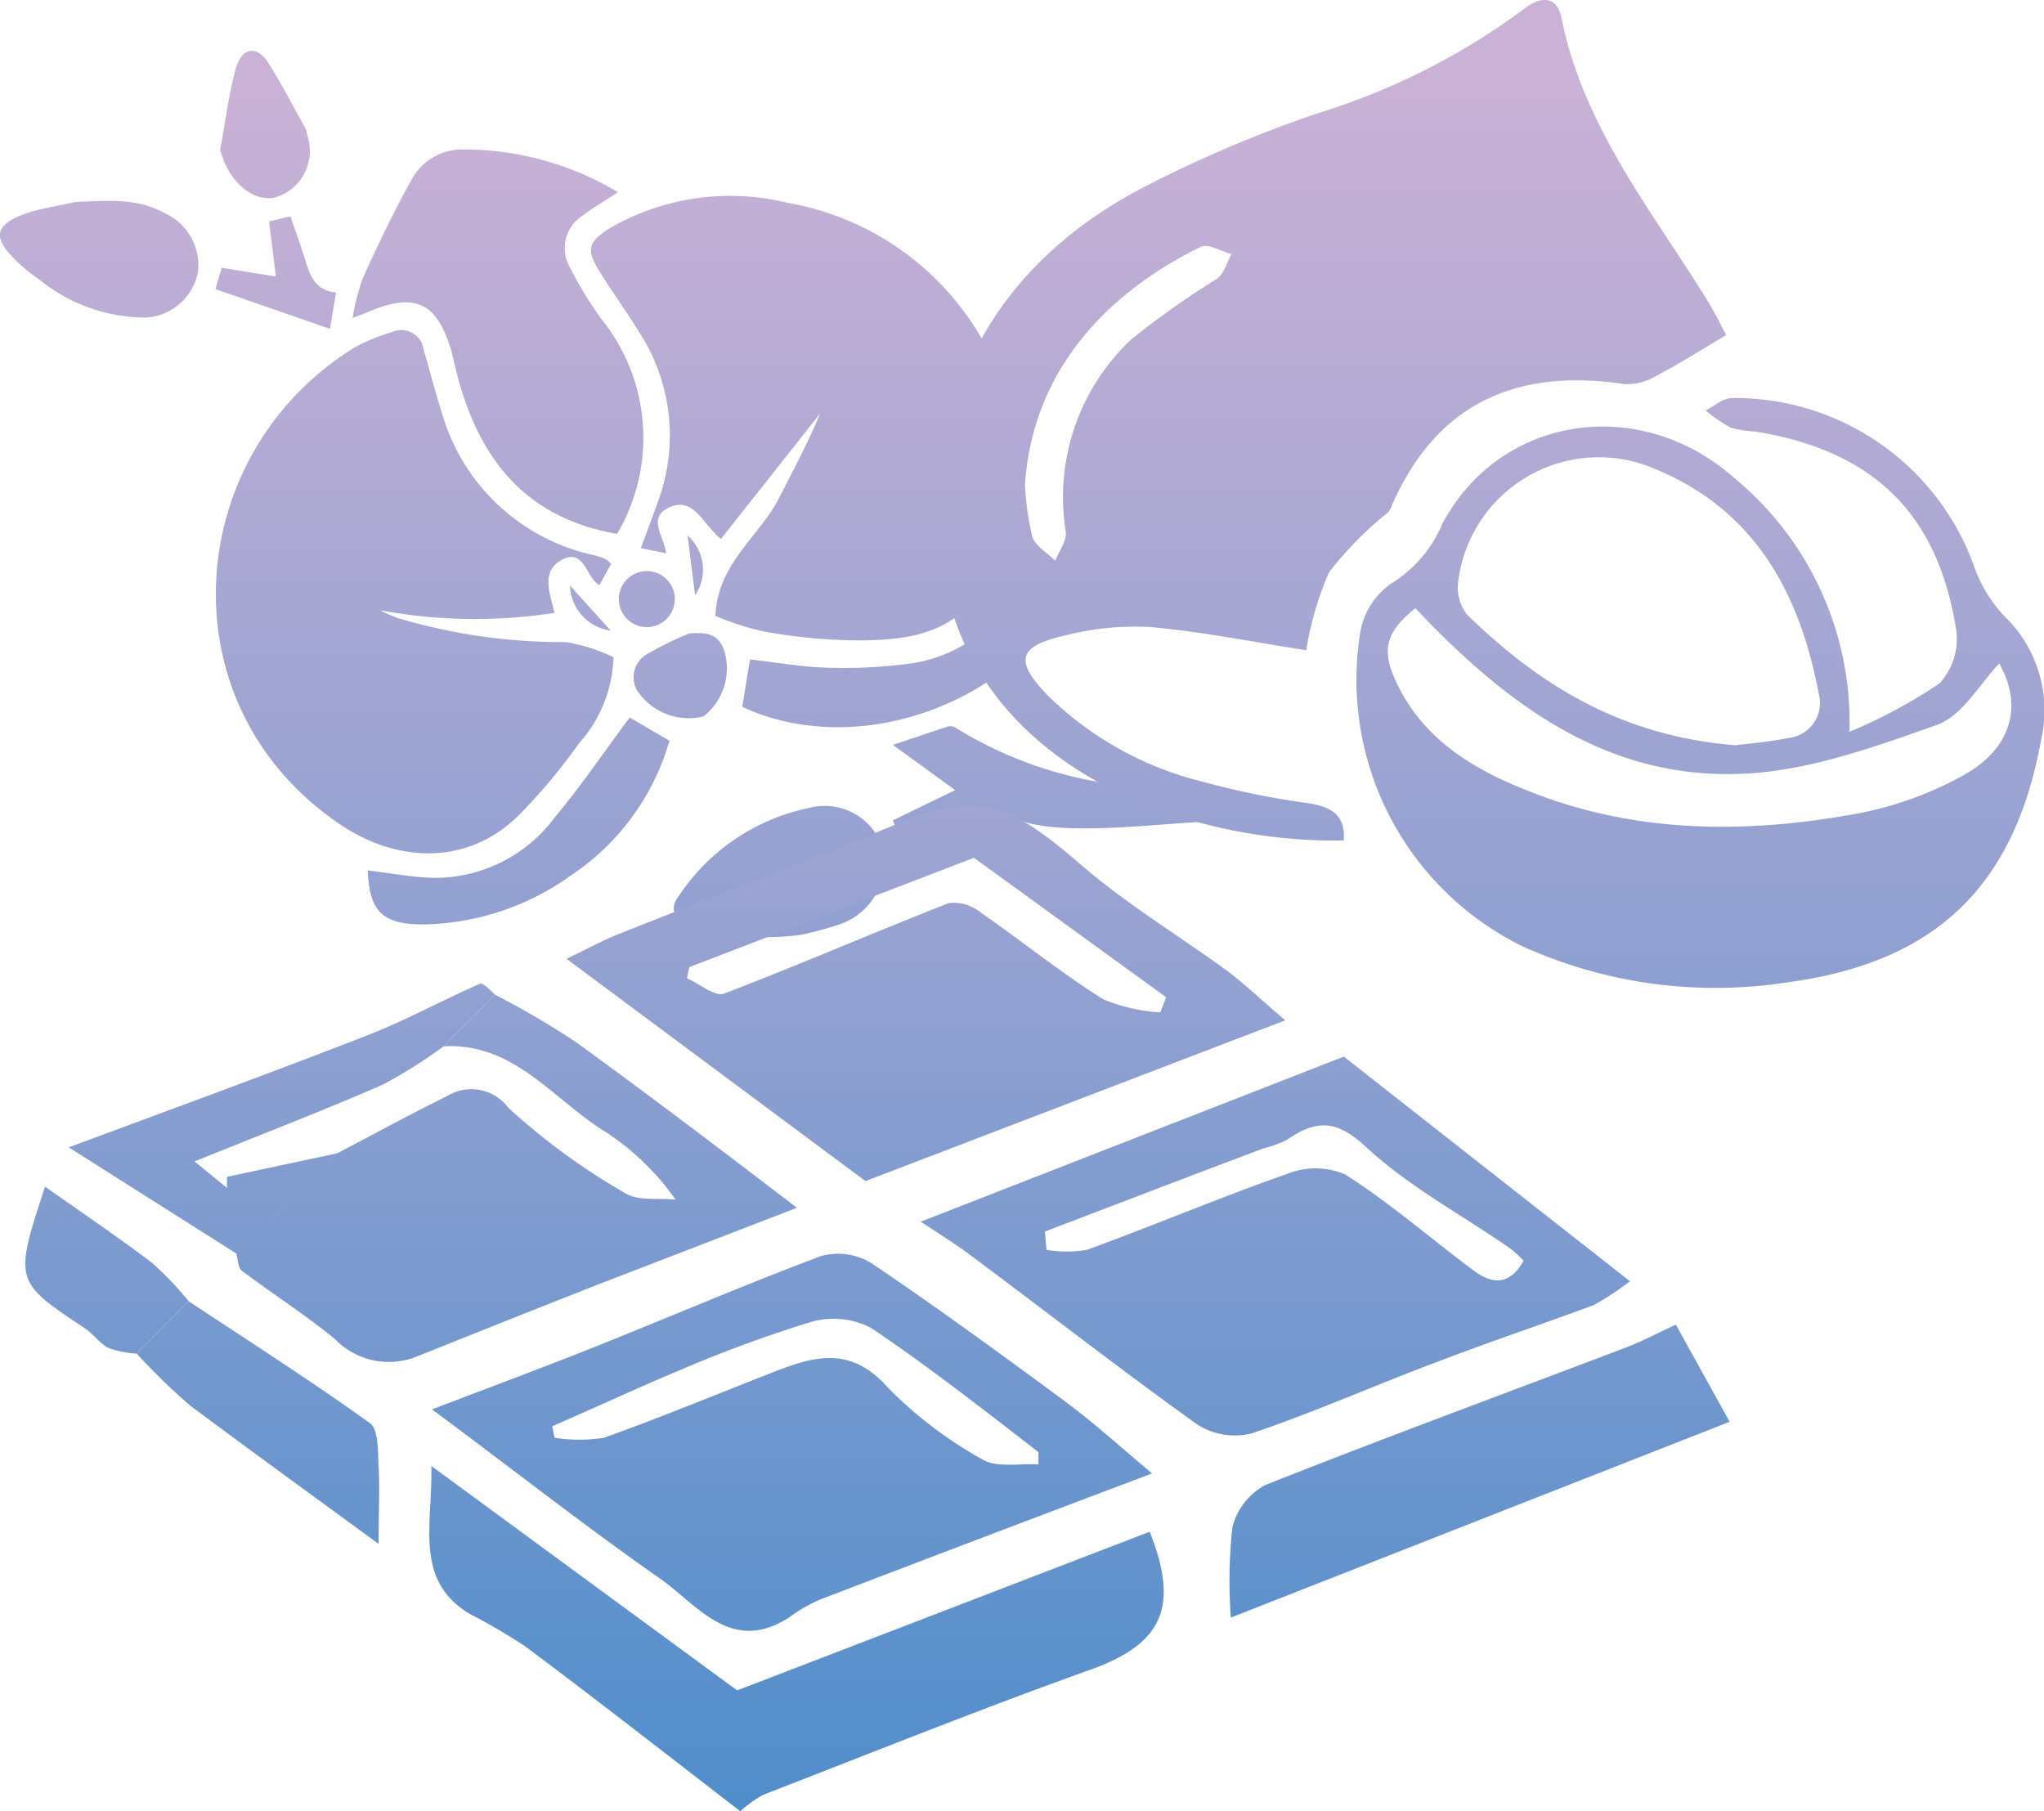 <svg xmlns="http://www.w3.org/2000/svg" xmlns:xlink="http://www.w3.org/1999/xlink" viewBox="0 0 95.72 84.82"><defs><style>.cls-1{fill:url(#New_Gradient_Swatch_3);}.cls-2{fill:url(#New_Gradient_Swatch_3-2);}.cls-3{fill:url(#New_Gradient_Swatch_3-3);}.cls-4{fill:url(#New_Gradient_Swatch_3-4);}.cls-5{fill:url(#New_Gradient_Swatch_3-5);}.cls-6{fill:url(#New_Gradient_Swatch_3-6);}.cls-7{fill:url(#New_Gradient_Swatch_3-7);}.cls-8{fill:url(#New_Gradient_Swatch_3-8);}.cls-9{fill:url(#New_Gradient_Swatch_3-9);}.cls-10{fill:url(#New_Gradient_Swatch_3-10);}.cls-11{fill:url(#New_Gradient_Swatch_3-11);}.cls-12{fill:url(#New_Gradient_Swatch_3-12);}.cls-13{fill:url(#New_Gradient_Swatch_3-13);}.cls-14{fill:url(#New_Gradient_Swatch_3-14);}.cls-15{fill:url(#New_Gradient_Swatch_3-15);}.cls-16{fill:url(#New_Gradient_Swatch_3-16);}.cls-17{fill:url(#New_Gradient_Swatch_3-17);}.cls-18{fill:url(#New_Gradient_Swatch_3-18);}.cls-19{fill:url(#New_Gradient_Swatch_3-19);}.cls-20{fill:url(#New_Gradient_Swatch_3-20);}.cls-21{fill:url(#New_Gradient_Swatch_3-21);}.cls-22{fill:url(#New_Gradient_Swatch_3-22);}.cls-23{fill:url(#New_Gradient_Swatch_3-23);}.cls-24{fill:url(#New_Gradient_Swatch_3-24);}.cls-25{fill:url(#New_Gradient_Swatch_3-25);}</style><linearGradient id="New_Gradient_Swatch_3" x1="37.71" y1="4.35" x2="37.71" y2="88.91" gradientUnits="userSpaceOnUse"><stop offset="0" stop-color="#cab1d6"/><stop offset="1" stop-color="#4e8dcb"/></linearGradient><linearGradient id="New_Gradient_Swatch_3-2" x1="19.42" y1="4.35" x2="19.42" y2="88.91" xlink:href="#New_Gradient_Swatch_3"/><linearGradient id="New_Gradient_Swatch_3-3" x1="23.31" y1="4.35" x2="23.31" y2="88.91" xlink:href="#New_Gradient_Swatch_3"/><linearGradient id="New_Gradient_Swatch_3-4" x1="36.5" y1="4.35" x2="36.5" y2="88.91" xlink:href="#New_Gradient_Swatch_3"/><linearGradient id="New_Gradient_Swatch_3-5" x1="50.29" y1="4.35" x2="50.29" y2="88.91" xlink:href="#New_Gradient_Swatch_3"/><linearGradient id="New_Gradient_Swatch_3-6" x1="24.28" y1="4.35" x2="24.28" y2="88.91" xlink:href="#New_Gradient_Swatch_3"/><linearGradient id="New_Gradient_Swatch_3-7" x1="42.16" y1="4.35" x2="42.16" y2="88.91" xlink:href="#New_Gradient_Swatch_3"/><linearGradient id="New_Gradient_Swatch_3-8" x1="4.65" y1="4.35" x2="4.65" y2="88.91" xlink:href="#New_Gradient_Swatch_3"/><linearGradient id="New_Gradient_Swatch_3-9" x1="12.38" y1="4.35" x2="12.38" y2="88.91" xlink:href="#New_Gradient_Swatch_3"/><linearGradient id="New_Gradient_Swatch_3-10" x1="31.82" y1="4.35" x2="31.82" y2="88.91" xlink:href="#New_Gradient_Swatch_3"/><linearGradient id="New_Gradient_Swatch_3-11" x1="12.92" y1="4.35" x2="12.92" y2="88.91" xlink:href="#New_Gradient_Swatch_3"/><linearGradient id="New_Gradient_Swatch_3-12" x1="30.29" y1="4.35" x2="30.29" y2="88.91" xlink:href="#New_Gradient_Swatch_3"/><linearGradient id="New_Gradient_Swatch_3-13" x1="32.55" y1="4.35" x2="32.55" y2="88.91" xlink:href="#New_Gradient_Swatch_3"/><linearGradient id="New_Gradient_Swatch_3-14" x1="27.65" y1="4.35" x2="27.65" y2="88.91" xlink:href="#New_Gradient_Swatch_3"/><linearGradient id="New_Gradient_Swatch_3-15" x1="62.41" y1="4.35" x2="62.41" y2="88.91" xlink:href="#New_Gradient_Swatch_3"/><linearGradient id="New_Gradient_Swatch_3-16" x1="79.64" y1="4.35" x2="79.64" y2="88.91" xlink:href="#New_Gradient_Swatch_3"/><linearGradient id="New_Gradient_Swatch_3-17" x1="37.1" y1="13.67" x2="37.1" y2="85.46" xlink:href="#New_Gradient_Swatch_3"/><linearGradient id="New_Gradient_Swatch_3-18" x1="43.36" y1="13.67" x2="43.36" y2="85.46" xlink:href="#New_Gradient_Swatch_3"/><linearGradient id="New_Gradient_Swatch_3-19" x1="59.72" y1="13.67" x2="59.72" y2="85.46" xlink:href="#New_Gradient_Swatch_3"/><linearGradient id="New_Gradient_Swatch_3-20" x1="24.23" y1="13.67" x2="24.23" y2="85.46" xlink:href="#New_Gradient_Swatch_3"/><linearGradient id="New_Gradient_Swatch_3-21" x1="37.28" y1="13.67" x2="37.28" y2="85.46" xlink:href="#New_Gradient_Swatch_3"/><linearGradient id="New_Gradient_Swatch_3-22" x1="69.27" y1="13.67" x2="69.27" y2="85.46" xlink:href="#New_Gradient_Swatch_3"/><linearGradient id="New_Gradient_Swatch_3-23" x1="13.21" y1="13.67" x2="13.21" y2="85.46" xlink:href="#New_Gradient_Swatch_3"/><linearGradient id="New_Gradient_Swatch_3-24" x1="12.08" y1="13.67" x2="12.08" y2="85.46" xlink:href="#New_Gradient_Swatch_3"/><linearGradient id="New_Gradient_Swatch_3-25" x1="5.01" y1="13.67" x2="5.01" y2="85.46" xlink:href="#New_Gradient_Swatch_3"/></defs><g id="Layer_2" data-name="Layer 2"><g id="Layer_1-2" data-name="Layer 1"><path class="cls-1" d="M33.5,28.84c.11-2.5,2.1-3.73,3-5.56.67-1.29,1.35-2.58,1.91-3.92l-4.65,5.88c-.88-.72-1.29-2.06-2.5-1.44-.93.49-.15,1.33-.07,2.11l-1.18-.24c.28-.76.54-1.45.79-2.15A8.88,8.88,0,0,0,30,15.66c-.61-1-1.31-1.95-1.92-2.94s-.58-1.35.42-2A11.25,11.25,0,0,1,36.89,9.5,13.08,13.08,0,0,1,47.72,22.4a7.86,7.86,0,0,1-2.36,6c-1.43,1.4-3.22,1.56-5,1.59a25.83,25.83,0,0,1-4.55-.41A12.81,12.81,0,0,1,33.5,28.84Z"/><path class="cls-2" d="M28.62,26.4l-.55,1c-.64-.35-.7-1.79-1.8-1.16-.93.53-.53,1.52-.3,2.46a24.36,24.36,0,0,1-8.17-.12,7,7,0,0,0,.79.35,26.94,26.94,0,0,0,7.89,1.14,7.73,7.73,0,0,1,2.25.71,6.31,6.31,0,0,1-1.59,4,28,28,0,0,1-2.75,3.3c-2.38,2.46-5.71,2.34-8.35.6-8.42-5.57-7.55-17.39.55-22.4a8.86,8.86,0,0,1,1.74-.72,1.06,1.06,0,0,1,1.51.82c.3,1,.54,2,.85,2.94A9.49,9.49,0,0,0,27.82,26a3.39,3.39,0,0,1,.51.17A1.25,1.25,0,0,1,28.62,26.4Z"/><path class="cls-3" d="M28.94,9c-.64.42-1.16.72-1.63,1.08a1.8,1.8,0,0,0-.61,2.46,17.59,17.59,0,0,0,1.45,2.38A8.86,8.86,0,0,1,28.9,25c-4.57-.78-6.71-3.88-7.65-8.11l-.06-.26c-.66-2.45-1.71-3-4-2l-.68.26A11.08,11.08,0,0,1,17,13c.72-1.57,1.46-3.14,2.31-4.65A2.68,2.68,0,0,1,21.59,7,14.06,14.06,0,0,1,28.94,9Z"/><path class="cls-4" d="M37.54,43.77a11.72,11.72,0,0,1-5.24-.45c-.7-.28-1-.73-.5-1.38a9.67,9.67,0,0,1,6.11-4.11,2.85,2.85,0,0,1,3.46,2,3.09,3.09,0,0,1-2.09,3.47A16.1,16.1,0,0,1,37.54,43.77Z"/><path class="cls-5" d="M55.84,36.84c0,1,2.92.53,2.93,1.61-2.92-.2-8.5.9-11.08-.05a2.1,2.1,0,0,0-1.19,0c-1.38.39-2.74.85-4.16,1.29l-.53-1.27L44.73,37l-2.92-2.12c1-.32,1.8-.61,2.63-.87a.51.51,0,0,1,.33.08A18.66,18.66,0,0,0,55.84,36.84Z"/><path class="cls-6" d="M29.49,33.6l1.86,1.09A11.33,11.33,0,0,1,26.73,41a12.16,12.16,0,0,1-6.91,2.29c-1.93,0-2.52-.62-2.6-2.53,1,.12,2.06.32,3.09.35A7,7,0,0,0,26,38.25C27.24,36.77,28.33,35.15,29.49,33.6Z"/><path class="cls-7" d="M48.38,26c.3.38.55.64.75.93.68,1,.65,1.62-.37,2.81-3.35,3.88-9.39,5.51-14,3.36l.36-2.22c1.19.13,2.43.36,3.67.39a23.6,23.6,0,0,0,3.85-.2,6.68,6.68,0,0,0,5.14-3.81C48,26.86,48.13,26.48,48.38,26Z"/><path class="cls-8" d="M3.52,9.46C5,9.4,6.43,9.25,7.75,10A2.67,2.67,0,0,1,9.26,12.8a2.64,2.64,0,0,1-2.42,2.07,7.89,7.89,0,0,1-5-1.78A7.59,7.59,0,0,1,.49,11.93c-.78-.85-.63-1.38.43-1.82a5.36,5.36,0,0,1,.77-.26C2.33,9.7,3,9.58,3.52,9.46Z"/><path class="cls-9" d="M10.31,7c.24-1.25.39-2.53.72-3.75.29-1.05,1-1.16,1.56-.27S13.74,5,14.3,6a1.31,1.31,0,0,1,.09.34A2.27,2.27,0,0,1,12.8,9.27C11.69,9.41,10.65,8.37,10.31,7Z"/><path class="cls-10" d="M32.27,29.67c1-.11,1.45.14,1.67.88a2.85,2.85,0,0,1-1,3,2.9,2.9,0,0,1-3.12-1.24,1.25,1.25,0,0,1,.54-1.71A14.73,14.73,0,0,1,32.27,29.67Z"/><path class="cls-11" d="M15.74,13.7l-.29,1.7-5.36-1.86.29-1,2.54.41-.32-2.58,1-.24c.26.75.51,1.45.73,2.16S14.82,13.61,15.74,13.7Z"/><path class="cls-12" d="M31.59,27.88a1.31,1.31,0,0,1-2.6.35,1.31,1.31,0,0,1,2.6-.35Z"/><path class="cls-13" d="M32.55,27.88l-.35-2.8A2.13,2.13,0,0,1,32.55,27.88Z"/><path class="cls-14" d="M28.6,29.53a2.2,2.2,0,0,1-1.91-2.11Z"/><path class="cls-15" d="M80.84,15.69c-1.22.72-2.22,1.36-3.26,1.9a2.63,2.63,0,0,1-1.48.4c-5-.75-8.76.82-10.89,5.61A1.28,1.28,0,0,1,65,24a16.22,16.22,0,0,0-2.76,2.8,15,15,0,0,0-1.07,3.65c-2.45-.38-4.88-.87-7.34-1.09a13.32,13.32,0,0,0-4,.41c-2.19.5-2.33,1.2-.72,2.84a15.69,15.69,0,0,0,7.22,4,38.89,38.89,0,0,0,4.9,1c1.1.16,1.78.54,1.7,1.75-8,.14-17.8-3.84-18.86-13.22-.83-7.31,2.38-13.63,9.35-17.3a59.07,59.07,0,0,1,8.27-3.53A32,32,0,0,0,71.37.42c.85-.66,1.56-.57,1.76.44,1,5,4.15,8.92,6.76,13.1C80.27,14.57,80.58,15.21,80.84,15.69ZM48,22.67a13.25,13.25,0,0,0,.34,2.46c.15.44.7.76,1.08,1.13.17-.45.54-.93.49-1.36a10.13,10.13,0,0,1,3.06-9A39.61,39.61,0,0,1,57,13.05c.33-.25.45-.76.67-1.15-.49-.13-1.1-.51-1.44-.34C52.15,13.56,48.39,17.08,48,22.67Z"/><path class="cls-16" d="M86.61,34.27A24,24,0,0,0,90.83,32a3.08,3.08,0,0,0,.78-2.49c-.86-5.48-3.89-8.4-9.4-9.3a5.31,5.31,0,0,1-1.15-.18,7.15,7.15,0,0,1-1.19-.81c.41-.2.8-.56,1.22-.58a11.91,11.91,0,0,1,11.4,8,6.51,6.51,0,0,0,1.45,2.29,6.11,6.11,0,0,1,1.65,5.69C94.35,41.48,90.68,45.06,83.72,46a21.93,21.93,0,0,1-12.41-1.68A13.9,13.9,0,0,1,63.7,29.62a3.49,3.49,0,0,1,1.46-2.3,6,6,0,0,0,2.38-2.78c2.68-5.07,9.22-6.1,13.67-2.16A14.82,14.82,0,0,1,86.61,34.27Zm-5.34.63c.5-.07,1.5-.14,2.47-.34a1.65,1.65,0,0,0,1.43-2.08c-.89-4.72-3-8.61-7.69-10.53a6.63,6.63,0,0,0-9.18,5.19,2.12,2.12,0,0,0,.39,1.63C72.06,32.06,75.91,34.47,81.27,34.9Zm-15-6.41c-1.38,1.12-1.6,1.94-.87,3.48,1.22,2.59,3.49,4,6,5,5.1,2.09,10.41,2.1,15.73,1.1a16.56,16.56,0,0,0,4.81-1.76c2.31-1.28,2.79-3.32,1.68-5.24-.94,1-1.74,2.46-2.92,2.88-3,1.06-6.15,2.2-9.27,2.29C75.17,36.46,70.48,32.93,66.29,28.49Z"/><path class="cls-17" d="M20.23,66c2.62-1,5.1-1.92,7.56-2.9,3.56-1.42,7.08-2.94,10.66-4.28a3,3,0,0,1,2.34.32c3.11,2.1,6.14,4.31,9.16,6.54,1.33,1,2.56,2.11,4,3.32-5.3,2-10.39,3.93-15.48,5.88a6.92,6.92,0,0,0-1.47.83c-2.76,1.83-4.36-.6-6.14-1.82C27.33,71.42,23.93,68.74,20.23,66Zm28.4,2.6V68c-2.59-2-5.14-4-7.83-5.81A3.8,3.8,0,0,0,38,61.9a60.65,60.65,0,0,0-6.08,2.23c-2,.83-4,1.77-6.06,2.66l.11.54a7.41,7.41,0,0,0,2.31,0c2.61-.93,5.18-2,7.75-3,2-.8,3.76-1.37,5.54.64A19.31,19.31,0,0,0,46,68.34C46.67,68.75,47.74,68.52,48.63,68.58Z"/><path class="cls-18" d="M60.19,47.78,40.53,55.31l-14-10.41c1-.47,1.68-.86,2.42-1.15,4.39-1.75,8.82-3.41,13.19-5.22,3.48-1.45,5-1.05,8.38,1.88,2.16,1.88,4.65,3.38,7,5.09C58.41,46.19,59.26,47,60.19,47.78ZM32.28,45.29l-.11.52c.59.26,1.31.88,1.74.72,3.53-1.35,7-2.86,10.52-4.24a2,2,0,0,1,1.48.43c1.93,1.34,3.77,2.83,5.76,4.08a8.29,8.29,0,0,0,2.67.61l.27-.71-9-6.53Z"/><path class="cls-19" d="M62.93,49.48,76.33,60a12.7,12.7,0,0,1-1.71,1.12c-2.38.89-4.8,1.69-7.17,2.6-3,1.12-5.84,2.39-8.82,3.4a3.27,3.27,0,0,1-2.56-.41c-3.63-2.6-7.15-5.35-10.72-8-.67-.5-1.39-.94-2.23-1.5Zm-14,8.19.08.86a5.68,5.68,0,0,0,1.89,0c3.15-1.15,6.24-2.46,9.41-3.57A3.54,3.54,0,0,1,63,55c2.1,1.34,4,3,6,4.49.93.7,1.72.67,2.35-.45a6,6,0,0,0-.62-.57C68.45,56.88,66,55.59,64,53.74c-1.42-1.34-2.37-1.3-3.74-.36a5,5,0,0,1-1.07.39C55.76,55.06,52.35,56.37,48.94,57.67Z"/><path class="cls-20" d="M23.2,46.59A39.56,39.56,0,0,1,27,48.82c3.4,2.47,6.74,5,10.32,7.74l-9.23,3.56c-2.86,1.12-5.71,2.26-8.56,3.4a3.5,3.5,0,0,1-3.82-.79c-1.39-1.15-2.94-2.13-4.38-3.22-.18-.13-.18-.51-.26-.77q2.36-2.37,4.72-4.73c1.72-.9,3.42-1.83,5.16-2.69a2.16,2.16,0,0,1,2.85.55,30.71,30.71,0,0,0,5.47,4c.61.39,1.57.22,2.37.31A12.16,12.16,0,0,0,28.35,53C25.9,51.5,24.08,48.81,20.77,49Z"/><path class="cls-21" d="M34.52,79.16l19.32-7.43c1.4,3.52.59,5.23-2.69,6.43C46,80,40.87,82.06,35.74,84.05a5.56,5.56,0,0,0-1.07.77C31.32,82.24,28,79.64,24.6,77.1A27.41,27.41,0,0,0,22,75.58c-2.62-1.58-1.74-4.14-1.8-6.93Z"/><path class="cls-22" d="M57.64,75.75a23.31,23.31,0,0,1,.07-4.21,3.1,3.1,0,0,1,1.55-2c5.6-2.22,11.26-4.3,16.89-6.44.81-.31,1.57-.72,2.33-1.07L81,66.58Z"/><path class="cls-23" d="M23.2,46.59,20.77,49a22.36,22.36,0,0,1-2.88,1.81c-2.82,1.23-5.7,2.33-8.78,3.58l1.52,1.24,0-.52L15.83,54q-2.37,2.35-4.72,4.73l-7.89-5c5-1.86,9.48-3.49,13.94-5.23,1.81-.7,3.53-1.65,5.31-2.43C22.62,46,23,46.42,23.2,46.59Z"/><path class="cls-24" d="M8.84,60.94c2.84,1.88,5.72,3.72,8.49,5.71.4.29.36,1.29.4,2,.06,1.08,0,2.15,0,3.65-3.17-2.32-6-4.37-8.84-6.49A31.28,31.28,0,0,1,6.4,63.39Z"/><path class="cls-25" d="M8.84,60.94,6.4,63.39a5,5,0,0,1-1.31-.26c-.42-.21-.71-.66-1.12-.93C.66,60,.66,60,2.11,55.57c1.73,1.22,3.4,2.35,5,3.56A15.64,15.64,0,0,1,8.84,60.94Z"/></g></g></svg>